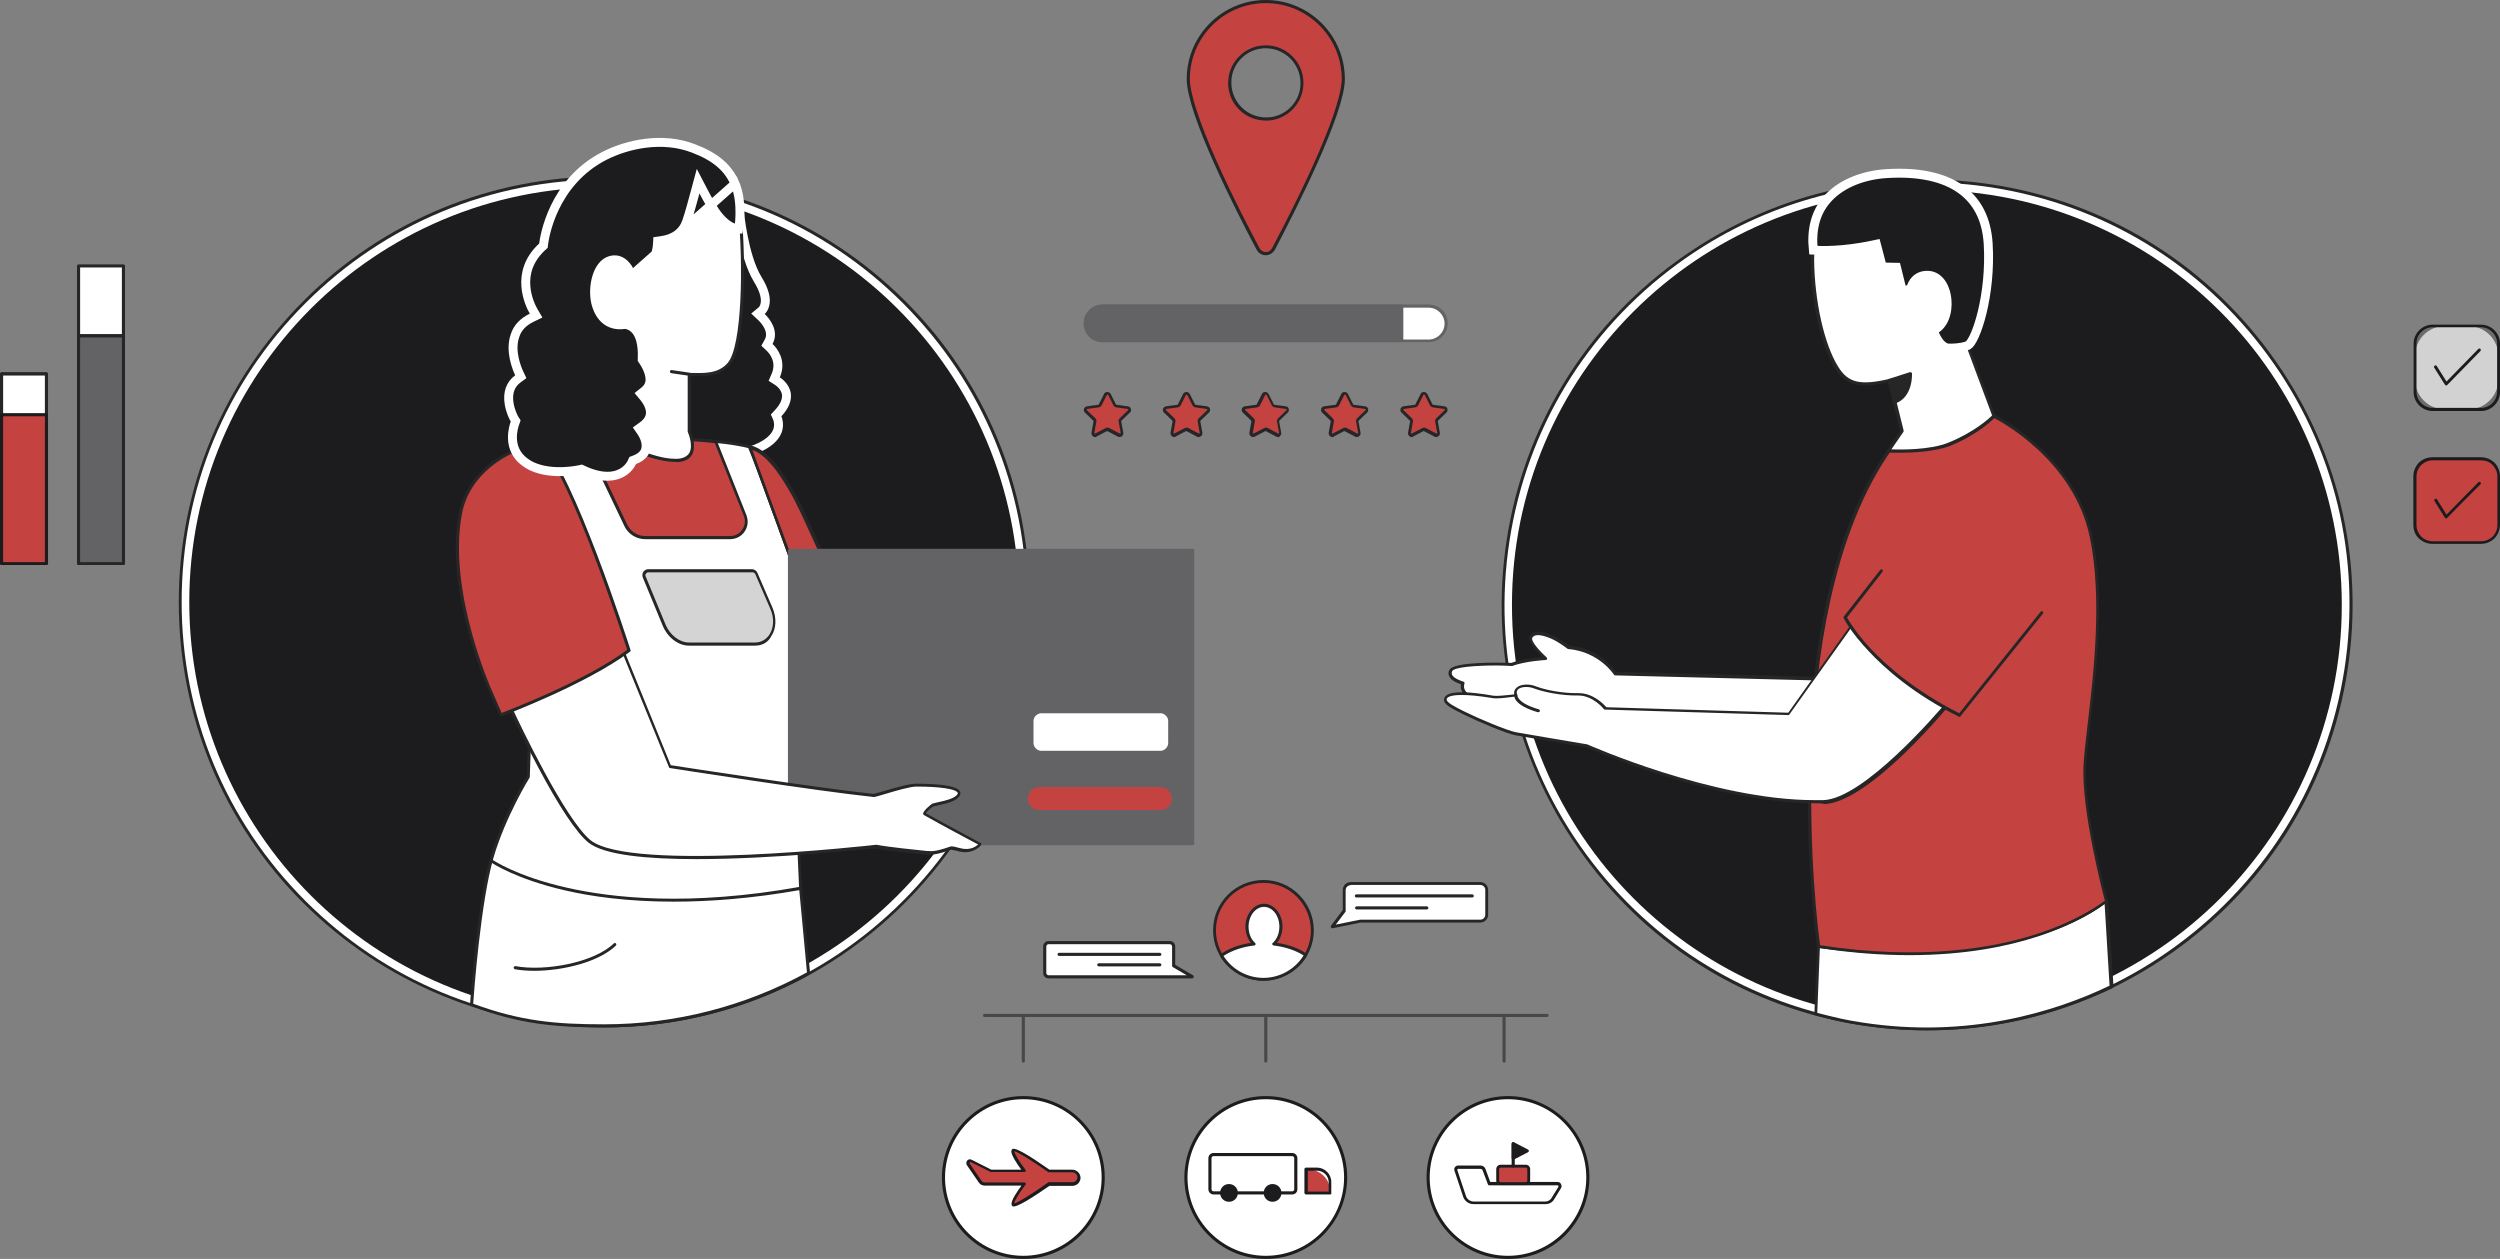 <?xml version="1.0" encoding="UTF-8"?>
<svg xmlns="http://www.w3.org/2000/svg" width="560" height="282" viewBox="0 0 560 282" fill="none">
  <rect x="0" y="0" width="560" height="282" fill="#808080" stroke="none"/>
  <g clip-path="url(#clip0_71_1013)">
    <path d="M10.406 83.711H0.351V126.21H10.406V83.711Z" fill="white"></path>
    <path d="M10.348 126.561H0.351C0.175 126.561 0 126.386 0 126.21V83.711C0 83.536 0.175 83.361 0.351 83.361H10.406C10.582 83.361 10.757 83.536 10.757 83.711V126.21C10.698 126.444 10.582 126.561 10.348 126.561ZM0.702 125.918H10.055V84.121H0.702V125.918Z" fill="#262626"></path>
    <path d="M27.652 59.568H17.597V126.21H27.652V59.568Z" fill="white"></path>
    <path d="M27.652 126.561H17.597C17.422 126.561 17.246 126.386 17.246 126.21V59.568C17.246 59.393 17.422 59.218 17.597 59.218H27.652C27.828 59.218 28.003 59.393 28.003 59.568V126.21C27.945 126.444 27.828 126.561 27.652 126.561ZM17.948 125.918H27.301V59.919H17.948V125.918Z" fill="#262626"></path>
    <path d="M27.652 75.177H17.597V126.21H27.652V75.177Z" fill="white"></path>
    <path d="M27.652 75.177H17.597V126.21H27.652V75.177Z" fill="#636366"></path>
    <path d="M27.652 126.561H17.597C17.422 126.561 17.246 126.386 17.246 126.21V75.177C17.246 75.001 17.422 74.826 17.597 74.826H27.652C27.828 74.826 28.003 75.001 28.003 75.177V126.21C27.945 126.444 27.828 126.561 27.652 126.561ZM17.948 125.918H27.301V75.586H17.948V125.918Z" fill="#262626"></path>
    <path d="M10.406 92.889H0.351V126.21H10.406V92.889Z" style="fill: rgb(196, 67, 65);"></path>
    <path d="M10.348 126.561H0.351C0.175 126.561 0 126.386 0 126.21V92.889C0 92.714 0.175 92.538 0.351 92.538H10.406C10.582 92.538 10.757 92.714 10.757 92.889V126.21C10.698 126.444 10.582 126.561 10.348 126.561ZM0.702 125.918H10.055V93.24H0.702V125.918Z" fill="#1C1C1E"></path>
    <path d="M552.868 91.72H547.723C543.982 91.72 540.942 88.681 540.942 84.939V79.795C540.942 76.054 543.982 73.014 547.723 73.014H552.868C556.61 73.014 559.649 76.054 559.649 79.795V84.939C559.649 88.681 556.61 91.72 552.868 91.72Z" fill="white"></path>
    <g opacity="0.2">
      <path d="M555.732 91.72H550.296H544.859C543.748 91.72 542.813 91.253 542.053 90.551C541.293 89.85 540.883 88.856 540.883 87.745V82.309V76.872C540.883 75.761 541.351 74.826 542.053 74.066C542.754 73.365 543.748 72.897 544.859 72.897H550.296H555.732C556.843 72.897 557.779 73.365 558.539 74.066C559.24 74.767 559.708 75.761 559.708 76.872V82.309V87.745C559.708 88.856 559.24 89.791 558.539 90.551C557.837 91.311 556.843 91.72 555.732 91.72Z" fill="#1C1C1E"></path>
    </g>
    <path d="M555.732 92.071H544.917C542.579 92.071 540.649 90.142 540.649 87.803V76.989C540.649 74.65 542.579 72.721 544.917 72.721H555.732C558.071 72.721 560 74.65 560 76.989V87.803C560 90.142 558.071 92.071 555.732 92.071ZM544.917 73.306C542.929 73.306 541.293 74.943 541.293 76.93V87.745C541.293 89.733 542.929 91.369 544.917 91.369H555.732C557.72 91.369 559.357 89.733 559.357 87.745V76.93C559.357 74.943 557.72 73.306 555.732 73.306H544.917Z" fill="#1C1C1E"></path>
    <path d="M547.957 86.342C547.899 86.342 547.899 86.342 547.957 86.342C547.84 86.342 547.723 86.284 547.665 86.167L545.268 82.367C545.151 82.192 545.209 82.016 545.385 81.899C545.56 81.782 545.736 81.841 545.852 82.016L548.016 85.465L555.148 78.158C555.265 78.041 555.499 78.041 555.616 78.158C555.732 78.275 555.732 78.509 555.616 78.626L548.191 86.225C548.132 86.342 548.016 86.342 547.957 86.342Z" fill="#1C1C1E"></path>
    <path d="M555.732 121.475H550.296H544.859C543.748 121.475 542.813 121.008 542.053 120.306C541.293 119.605 540.883 118.611 540.883 117.5V112.064V106.627C540.883 105.516 541.351 104.581 542.053 103.821C542.754 103.061 543.748 102.652 544.859 102.652H550.296H555.732C556.843 102.652 557.779 103.12 558.539 103.821C559.299 104.523 559.708 105.516 559.708 106.627V112.064V117.5C559.708 118.611 559.24 119.546 558.539 120.306C557.837 121.066 556.843 121.475 555.732 121.475Z" style="fill: rgb(196, 67, 65);"></path>
    <path d="M555.732 121.826H550.295H544.858C543.689 121.826 542.637 121.358 541.818 120.598C541 119.838 540.591 118.728 540.591 117.558V112.122V106.685C540.591 105.516 541.058 104.464 541.818 103.646C542.578 102.886 543.689 102.418 544.858 102.418H550.295H555.732C556.901 102.418 557.954 102.886 558.772 103.646C559.532 104.405 560 105.516 560 106.685V112.122V117.558C560 118.728 559.532 119.78 558.772 120.598C557.954 121.358 556.901 121.826 555.732 121.826ZM544.917 103.119C543.923 103.119 543.046 103.529 542.345 104.172C541.702 104.815 541.292 105.75 541.292 106.744V112.18V117.617C541.292 118.611 541.702 119.488 542.345 120.189C542.988 120.832 543.923 121.241 544.917 121.241H550.354H555.791C556.785 121.241 557.661 120.832 558.363 120.189C559.006 119.546 559.415 118.611 559.415 117.617V112.18V106.744C559.415 105.75 559.006 104.873 558.363 104.172C557.72 103.47 556.785 103.119 555.791 103.119H550.354H544.917Z" fill="#1C1C1E"></path>
    <path d="M547.957 116.155C547.84 116.155 547.84 116.155 547.781 116.097C547.723 116.039 547.723 116.039 547.664 115.98L546.495 114.109L545.326 112.239C545.268 112.18 545.268 112.063 545.268 112.005C545.268 111.947 545.326 111.83 545.443 111.771C545.56 111.713 545.618 111.713 545.677 111.713C545.735 111.713 545.852 111.771 545.911 111.888L546.963 113.583L548.015 115.279L551.581 111.654L555.148 108.03C555.206 107.971 555.323 107.913 555.381 107.913C555.44 107.913 555.557 107.971 555.615 108.03C555.674 108.088 555.732 108.205 555.732 108.264C555.732 108.322 555.674 108.439 555.615 108.498L551.874 112.239L548.132 116.039C548.074 116.097 548.074 116.097 548.015 116.097C547.957 116.097 547.957 116.155 547.957 116.155Z" fill="#1C1C1E"></path>
    <path d="M283.537 0.351C273.949 0.351 266.174 8.126 266.174 17.713C266.174 25.429 277.457 47.468 281.841 55.769C282.601 57.172 284.531 57.172 285.291 55.769C289.675 47.468 300.958 25.429 300.958 17.713C300.9 8.126 293.124 0.351 283.537 0.351ZM284.589 26.598C279.269 27.241 274.826 22.799 275.528 17.537C275.995 13.913 278.918 11.049 282.485 10.581C287.804 9.938 292.248 14.381 291.546 19.642C291.078 23.266 288.155 26.131 284.589 26.598Z" style="fill: rgb(196, 67, 65);"></path>
    <path d="M283.537 57.172C282.66 57.172 281.9 56.704 281.491 55.944C276.755 47.059 265.823 25.488 265.823 17.713C265.823 7.95 273.774 0 283.537 0C293.3 0 301.251 7.95 301.251 17.713C301.251 25.429 290.26 47 285.583 55.944C285.115 56.704 284.355 57.172 283.537 57.172ZM283.537 0.701C274.125 0.701 266.525 8.359 266.525 17.713C266.525 20.226 268.045 28.995 282.134 55.593C282.426 56.119 282.952 56.47 283.537 56.47C284.122 56.47 284.648 56.178 284.94 55.593C299.029 28.937 300.549 20.226 300.549 17.713C300.549 8.301 292.891 0.701 283.537 0.701ZM283.537 27.008C281.315 27.008 279.152 26.131 277.574 24.552C275.703 22.682 274.826 20.11 275.177 17.479C275.645 13.738 278.685 10.698 282.426 10.23C285.057 9.879 287.629 10.756 289.5 12.627C291.371 14.498 292.248 17.07 291.897 19.7C291.429 23.442 288.389 26.481 284.648 26.949C284.239 27.008 283.888 27.008 283.537 27.008ZM283.537 10.815C283.186 10.815 282.894 10.815 282.543 10.873C279.094 11.282 276.288 14.088 275.879 17.537C275.586 19.934 276.405 22.331 278.1 24.026C279.795 25.721 282.192 26.54 284.589 26.247C288.038 25.838 290.845 23.032 291.254 19.583C291.546 17.187 290.728 14.79 289.032 13.095C287.512 11.633 285.583 10.815 283.537 10.815Z" fill="#262626"></path>
    <path d="M248.519 88.33L249.688 90.668C249.746 90.785 249.922 90.902 250.039 90.96L252.611 91.311C253.02 91.37 253.137 91.837 252.903 92.13L251.032 93.942C250.916 94.059 250.857 94.234 250.916 94.351L251.383 96.923C251.442 97.332 251.032 97.625 250.682 97.449L248.343 96.222C248.226 96.163 248.051 96.163 247.876 96.222L245.537 97.449C245.186 97.625 244.777 97.332 244.836 96.923L245.303 94.351C245.303 94.176 245.303 94.059 245.186 93.942L243.316 92.13C243.023 91.837 243.199 91.37 243.608 91.311L246.18 90.96C246.356 90.96 246.472 90.844 246.531 90.668L247.7 88.33C247.817 87.979 248.285 87.979 248.519 88.33Z" style="fill: rgb(196, 67, 65);"></path>
    <path d="M245.303 97.917C245.128 97.917 244.953 97.858 244.836 97.741C244.602 97.566 244.427 97.274 244.485 96.923L244.953 94.351C244.953 94.292 244.953 94.234 244.894 94.234L243.023 92.422C242.79 92.188 242.731 91.895 242.79 91.603C242.907 91.311 243.14 91.077 243.433 91.019L246.005 90.668C246.063 90.668 246.063 90.609 246.122 90.609L247.291 88.271C247.408 87.979 247.7 87.803 248.051 87.803C248.343 87.803 248.636 87.979 248.811 88.271L249.98 90.609C249.98 90.668 250.039 90.668 250.097 90.668L252.67 91.019C252.962 91.077 253.254 91.252 253.313 91.603C253.43 91.895 253.313 92.246 253.079 92.422L251.208 94.234C251.15 94.292 251.15 94.292 251.15 94.351L251.617 96.923C251.676 97.215 251.559 97.566 251.267 97.741C251.033 97.917 250.682 97.975 250.39 97.8L248.051 96.572C247.993 96.572 247.934 96.572 247.934 96.572L245.596 97.8C245.537 97.917 245.42 97.917 245.303 97.917ZM248.051 88.388C247.993 88.388 247.934 88.388 247.934 88.447L246.765 90.785C246.648 91.019 246.414 91.194 246.122 91.252L243.55 91.603C243.491 91.603 243.433 91.662 243.433 91.72C243.433 91.779 243.433 91.837 243.491 91.895L245.362 93.708C245.537 93.883 245.654 94.175 245.596 94.409L245.128 96.981C245.128 97.04 245.187 97.098 245.187 97.098C245.187 97.098 245.245 97.157 245.362 97.098L247.7 95.871C247.934 95.754 248.227 95.754 248.46 95.871L250.799 97.098C250.857 97.157 250.916 97.098 250.974 97.098C250.974 97.098 251.033 97.04 251.033 96.981L250.565 94.409C250.507 94.117 250.623 93.883 250.799 93.708L252.67 91.895C252.728 91.837 252.728 91.779 252.728 91.72C252.728 91.662 252.67 91.662 252.611 91.603L250.039 91.252C249.747 91.194 249.513 91.019 249.396 90.785L248.227 88.447C248.168 88.447 248.11 88.447 248.051 88.388Z" fill="#262626"></path>
    <path d="M266.232 88.33L267.402 90.668C267.46 90.785 267.636 90.902 267.752 90.96L270.325 91.311C270.734 91.37 270.851 91.837 270.617 92.13L268.746 93.942C268.629 94.059 268.571 94.234 268.629 94.351L269.097 96.923C269.156 97.332 268.746 97.625 268.396 97.449L266.057 96.222C265.94 96.163 265.765 96.163 265.589 96.222L263.251 97.449C262.9 97.625 262.491 97.332 262.549 96.923L263.017 94.351C263.017 94.176 263.017 94.059 262.9 93.942L261.029 92.13C260.737 91.837 260.913 91.37 261.322 91.311L263.894 90.96C264.069 90.96 264.186 90.844 264.245 90.668L265.414 88.33C265.531 87.979 266.057 87.979 266.232 88.33Z" style="fill: rgb(196, 67, 65);"></path>
    <path d="M263.017 97.917C262.842 97.917 262.667 97.858 262.55 97.741C262.316 97.566 262.14 97.274 262.199 96.923L262.667 94.351C262.667 94.292 262.667 94.234 262.608 94.234L260.737 92.422C260.504 92.188 260.445 91.895 260.504 91.603C260.62 91.311 260.854 91.077 261.147 91.019L263.719 90.668C263.777 90.668 263.777 90.609 263.836 90.609L265.005 88.271C265.122 87.979 265.414 87.803 265.765 87.803C266.057 87.803 266.35 87.979 266.525 88.271L267.694 90.609C267.694 90.668 267.753 90.668 267.811 90.668L270.383 91.019C270.676 91.077 270.968 91.252 271.027 91.603C271.143 91.895 271.027 92.246 270.793 92.422L268.922 94.234C268.863 94.292 268.863 94.292 268.863 94.351L269.331 96.923C269.39 97.215 269.273 97.566 268.98 97.741C268.747 97.917 268.396 97.975 268.103 97.8L265.765 96.572C265.707 96.572 265.648 96.572 265.648 96.572L263.31 97.8C263.251 97.917 263.134 97.917 263.017 97.917ZM265.765 88.388C265.707 88.388 265.648 88.388 265.648 88.447L264.479 90.785C264.362 91.019 264.128 91.194 263.836 91.252L261.263 91.603C261.205 91.603 261.147 91.662 261.147 91.72C261.147 91.779 261.147 91.837 261.205 91.895L263.076 93.708C263.251 93.883 263.368 94.175 263.31 94.409L262.842 96.981C262.842 97.04 262.9 97.098 262.9 97.098C262.9 97.098 262.959 97.157 263.076 97.098L265.414 95.871C265.648 95.754 265.94 95.754 266.174 95.871L268.513 97.098C268.571 97.157 268.63 97.098 268.688 97.098C268.688 97.098 268.747 97.04 268.747 96.981L268.279 94.409C268.22 94.117 268.337 93.883 268.513 93.708L270.383 91.895C270.442 91.837 270.442 91.779 270.442 91.72C270.442 91.662 270.383 91.662 270.325 91.603L267.753 91.252C267.46 91.194 267.227 91.019 267.11 90.785L265.94 88.447C265.882 88.447 265.823 88.447 265.765 88.388Z" fill="#262626"></path>
    <path d="M283.946 88.33L285.116 90.668C285.174 90.785 285.349 90.902 285.466 90.96L288.039 91.311C288.448 91.37 288.565 91.837 288.331 92.13L286.46 93.942C286.343 94.059 286.285 94.234 286.343 94.351L286.811 96.923C286.869 97.332 286.46 97.625 286.109 97.449L283.771 96.222C283.654 96.163 283.479 96.163 283.303 96.222L280.965 97.449C280.614 97.625 280.205 97.332 280.263 96.923L280.731 94.351C280.731 94.176 280.731 94.059 280.614 93.942L278.743 92.13C278.451 91.837 278.626 91.37 279.036 91.311L281.608 90.96C281.783 90.96 281.9 90.844 281.959 90.668L283.128 88.33C283.245 87.979 283.771 87.979 283.946 88.33Z" style="fill: rgb(196, 67, 65);"></path>
    <path d="M286.285 97.917C286.168 97.917 286.051 97.858 285.876 97.8L283.537 96.572C283.479 96.572 283.42 96.572 283.42 96.572L281.082 97.8C280.79 97.975 280.497 97.917 280.205 97.741C279.971 97.566 279.796 97.274 279.854 96.923L280.322 94.351C280.322 94.292 280.322 94.234 280.263 94.234L278.393 92.422C278.159 92.188 278.1 91.895 278.159 91.603C278.217 91.311 278.51 91.077 278.802 91.019L281.374 90.668C281.433 90.668 281.433 90.609 281.491 90.609L282.66 88.271C282.777 87.979 283.07 87.803 283.42 87.803C283.713 87.803 284.005 87.979 284.18 88.271L285.35 90.609C285.35 90.668 285.408 90.668 285.466 90.668L288.039 91.019C288.331 91.077 288.623 91.252 288.682 91.603C288.74 91.954 288.682 92.246 288.448 92.422L286.577 94.234C286.519 94.292 286.519 94.292 286.519 94.351L286.986 96.923C287.045 97.215 286.928 97.566 286.636 97.741C286.636 97.858 286.46 97.917 286.285 97.917ZM283.537 88.388C283.479 88.388 283.42 88.388 283.42 88.447L282.251 90.785C282.134 91.019 281.9 91.194 281.608 91.252L279.036 91.603C278.977 91.603 278.919 91.662 278.919 91.72C278.919 91.779 278.919 91.837 278.977 91.895L280.848 93.708C281.023 93.883 281.14 94.175 281.082 94.409L280.614 96.981C280.614 97.04 280.673 97.098 280.673 97.098C280.673 97.098 280.731 97.157 280.848 97.098L283.186 95.871C283.42 95.754 283.713 95.754 283.946 95.871L286.285 97.098C286.343 97.157 286.402 97.098 286.46 97.098C286.46 97.098 286.519 97.04 286.519 96.981L286.051 94.409C285.993 94.117 286.11 93.883 286.285 93.708L288.156 91.895C288.214 91.837 288.214 91.779 288.214 91.72C288.214 91.662 288.156 91.662 288.097 91.603L285.525 91.252C285.233 91.194 284.999 91.019 284.882 90.785L283.713 88.447C283.596 88.447 283.537 88.388 283.537 88.388Z" fill="#262626"></path>
    <path d="M301.66 88.33L302.829 90.668C302.887 90.785 303.063 90.902 303.18 90.96L305.752 91.311C306.161 91.37 306.278 91.837 306.044 92.13L304.174 93.942C304.057 94.059 303.998 94.234 304.057 94.351L304.524 96.923C304.583 97.332 304.174 97.625 303.823 97.449L301.484 96.222C301.367 96.163 301.192 96.163 301.017 96.222L298.678 97.449C298.327 97.625 297.918 97.332 297.977 96.923L298.444 94.351C298.444 94.176 298.444 94.059 298.327 93.942L296.457 92.13C296.164 91.837 296.34 91.37 296.749 91.311L299.321 90.96C299.497 90.96 299.614 90.844 299.672 90.668L300.841 88.33C300.958 87.979 301.484 87.979 301.66 88.33Z" style="fill: rgb(196, 67, 65);"></path>
    <path d="M298.445 97.917C298.269 97.917 298.094 97.858 297.977 97.741C297.743 97.566 297.568 97.274 297.626 96.923L298.094 94.351C298.094 94.292 298.094 94.234 298.035 94.234L296.165 92.422C295.931 92.188 295.872 91.895 295.931 91.603C295.989 91.311 296.282 91.077 296.574 91.019L299.146 90.668C299.205 90.668 299.205 90.609 299.263 90.609L300.432 88.271C300.549 87.979 300.841 87.803 301.192 87.803C301.485 87.803 301.777 87.979 301.952 88.271L303.121 90.609C303.121 90.668 303.18 90.668 303.238 90.668L305.811 91.019C306.103 91.077 306.395 91.252 306.454 91.603C306.512 91.954 306.454 92.246 306.22 92.422L304.349 94.234C304.291 94.292 304.291 94.292 304.291 94.351L304.758 96.923C304.817 97.215 304.7 97.566 304.408 97.741C304.174 97.917 303.823 97.975 303.531 97.8L301.192 96.572C301.134 96.572 301.075 96.572 301.075 96.572L298.737 97.8C298.737 97.917 298.62 97.917 298.445 97.917ZM301.251 88.388C301.192 88.388 301.134 88.388 301.134 88.447L299.965 90.785C299.848 91.019 299.614 91.194 299.321 91.252L296.749 91.603C296.691 91.603 296.632 91.662 296.632 91.72C296.632 91.779 296.632 91.837 296.691 91.895L298.562 93.708C298.737 93.883 298.854 94.175 298.795 94.409L298.328 96.981C298.328 97.04 298.386 97.098 298.386 97.098C298.386 97.098 298.445 97.157 298.562 97.098L300.9 95.871C301.134 95.754 301.426 95.754 301.66 95.871L303.998 97.098C304.057 97.157 304.115 97.098 304.174 97.098C304.174 97.098 304.232 97.04 304.232 96.981L303.765 94.409C303.706 94.117 303.823 93.883 303.998 93.708L305.869 91.895C305.928 91.837 305.928 91.779 305.928 91.72C305.928 91.662 305.869 91.662 305.811 91.603L303.238 91.252C302.946 91.194 302.712 91.019 302.595 90.785L301.426 88.447C301.309 88.447 301.251 88.388 301.251 88.388Z" fill="#262626"></path>
    <path d="M319.433 88.33L320.602 90.668C320.66 90.785 320.836 90.902 320.953 90.96L323.525 91.311C323.934 91.37 324.051 91.837 323.817 92.13L321.947 93.942C321.83 94.059 321.771 94.234 321.83 94.351L322.297 96.923C322.356 97.332 321.946 97.625 321.596 97.449L319.257 96.222C319.14 96.163 318.965 96.163 318.79 96.222L316.451 97.449C316.1 97.625 315.691 97.332 315.75 96.923L316.217 94.351C316.217 94.176 316.217 94.059 316.1 93.942L314.23 92.13C313.937 91.837 314.113 91.37 314.522 91.311L317.094 90.96C317.27 90.96 317.387 90.844 317.445 90.668L318.614 88.33C318.731 87.979 319.199 87.979 319.433 88.33Z" style="fill: rgb(196, 67, 65);"></path>
    <path d="M316.217 97.917C316.042 97.917 315.866 97.858 315.749 97.741C315.516 97.566 315.34 97.274 315.399 96.923L315.866 94.351C315.866 94.292 315.866 94.234 315.808 94.234L313.937 92.422C313.703 92.188 313.645 91.895 313.703 91.603C313.82 91.311 314.054 91.077 314.346 91.019L316.919 90.668C316.977 90.668 316.977 90.609 317.036 90.609L318.205 88.271C318.322 87.979 318.614 87.803 318.965 87.803C319.257 87.803 319.549 87.979 319.725 88.271L320.894 90.609C320.894 90.668 320.952 90.668 321.011 90.668L323.583 91.019C323.875 91.077 324.168 91.252 324.226 91.603C324.285 91.954 324.226 92.246 323.992 92.422L322.122 94.234C322.063 94.292 322.063 94.292 322.063 94.351L322.531 96.923C322.589 97.215 322.472 97.566 322.18 97.741C321.946 97.917 321.595 97.975 321.303 97.8L318.965 96.572C318.906 96.572 318.848 96.572 318.848 96.572L316.509 97.8C316.451 97.917 316.334 97.917 316.217 97.917ZM318.965 88.388C318.906 88.388 318.848 88.388 318.848 88.447L317.679 90.785C317.562 91.019 317.328 91.194 317.036 91.252L314.463 91.603C314.405 91.603 314.346 91.662 314.346 91.72C314.346 91.779 314.346 91.837 314.405 91.895L316.276 93.708C316.451 93.883 316.568 94.175 316.509 94.409L316.042 96.981C316.042 97.04 316.1 97.098 316.1 97.098C316.1 97.098 316.159 97.157 316.276 97.098L318.614 95.871C318.848 95.754 319.14 95.754 319.374 95.871L321.712 97.098C321.771 97.157 321.829 97.098 321.888 97.098C321.888 97.098 321.946 97.04 321.946 96.981L321.479 94.409C321.42 94.117 321.537 93.883 321.712 93.708L323.583 91.895C323.642 91.837 323.642 91.779 323.642 91.72C323.642 91.662 323.583 91.662 323.525 91.603L320.952 91.252C320.66 91.194 320.426 91.019 320.309 90.785L319.14 88.447C319.082 88.447 319.023 88.388 318.965 88.388Z" fill="#262626"></path>
    <path d="M320.075 76.346H246.999C244.836 76.346 243.14 74.592 243.14 72.488C243.14 70.325 244.894 68.629 246.999 68.629H320.075C322.238 68.629 323.934 70.383 323.934 72.488C323.934 74.592 322.18 76.346 320.075 76.346Z" fill="white"></path>
    <path d="M320.075 76.638H246.999C244.66 76.638 242.79 74.767 242.79 72.429C242.79 70.091 244.66 68.22 246.999 68.22H320.075C322.414 68.22 324.284 70.091 324.284 72.429C324.284 74.767 322.414 76.638 320.075 76.638ZM246.94 68.922C245.011 68.922 243.374 70.5 243.374 72.488C243.374 74.417 244.953 76.053 246.94 76.053H320.017C321.946 76.053 323.583 74.475 323.583 72.488C323.583 70.558 322.005 68.922 320.017 68.922H246.94Z" fill="#636366"></path>
    <path d="M313.995 68.571H246.94C244.777 68.571 243.082 70.325 243.082 72.429C243.082 74.592 244.835 76.287 246.94 76.287H313.995V68.571Z" fill="#636366"></path>
    <path d="M313.995 76.638H246.94C244.602 76.638 242.731 74.767 242.731 72.429C242.731 70.091 244.602 68.22 246.94 68.22H313.995C314.171 68.22 314.346 68.395 314.346 68.571V76.346C314.346 76.521 314.171 76.638 313.995 76.638ZM246.94 68.922C245.011 68.922 243.374 70.5 243.374 72.488C243.374 74.417 244.952 76.053 246.94 76.053H313.644V68.98H246.94V68.922Z" fill="#636366"></path>
    <path d="M346.558 227.81H220.515C220.34 227.81 220.165 227.635 220.165 227.459C220.165 227.284 220.34 227.108 220.515 227.108H346.558C346.733 227.108 346.908 227.284 346.908 227.459C346.908 227.635 346.733 227.81 346.558 227.81Z" fill="#48484A"></path>
    <path d="M283.537 238.04C283.361 238.04 283.186 237.864 283.186 237.689V227.517C283.186 227.342 283.361 227.167 283.537 227.167C283.712 227.167 283.888 227.342 283.888 227.517V237.689C283.829 237.864 283.712 238.04 283.537 238.04Z" fill="#48484A"></path>
    <path d="M229.227 238.04C229.051 238.04 228.875 237.864 228.875 237.689V227.517C228.875 227.342 229.051 227.167 229.227 227.167C229.402 227.167 229.578 227.342 229.578 227.517V237.689C229.578 237.864 229.402 238.04 229.227 238.04Z" fill="#48484A"></path>
    <path d="M336.912 238.04C336.737 238.04 336.561 237.864 336.561 237.689V227.517C336.561 227.342 336.737 227.167 336.912 227.167C337.088 227.167 337.263 227.342 337.263 227.517V237.689C337.263 237.864 337.146 238.04 336.912 238.04Z" fill="#48484A"></path>
    <path d="M229.226 281.649C239.106 281.649 247.115 273.641 247.115 263.761C247.115 253.882 239.106 245.873 229.226 245.873C219.346 245.873 211.337 253.882 211.337 263.761C211.337 273.641 219.346 281.649 229.226 281.649Z" fill="white"></path>
    <path d="M229.226 282C219.171 282 210.986 273.816 210.986 263.761C210.986 253.706 219.171 245.522 229.226 245.522C239.282 245.522 247.466 253.706 247.466 263.761C247.466 273.816 239.282 282 229.226 282ZM229.226 246.224C219.522 246.224 211.688 254.116 211.688 263.761C211.688 273.465 219.58 281.299 229.226 281.299C238.872 281.299 246.765 273.407 246.765 263.761C246.765 254.057 238.931 246.224 229.226 246.224Z" fill="#1C1C1E"></path>
    <path d="M240.158 262.3H234.955C234.955 262.3 227.706 257.156 226.946 257.623C226.186 258.091 229.402 262.3 229.402 262.3H221.919L217.475 260.079C217.008 259.845 216.54 260.371 216.832 260.78L219.522 264.697C219.755 265.047 220.106 265.223 220.515 265.223H229.402C229.402 265.223 226.186 269.432 226.946 269.899C227.706 270.367 234.955 265.223 234.955 265.223H240.217C241.094 265.223 241.737 264.463 241.678 263.586C241.62 262.885 240.918 262.3 240.158 262.3Z" style="fill: rgb(196, 67, 65);"></path>
    <path d="M227.063 270.25C226.946 270.25 226.888 270.25 226.829 270.192C226.712 270.133 226.595 270.016 226.595 269.782C226.42 268.964 227.94 266.743 228.817 265.573H220.574C220.048 265.573 219.58 265.34 219.288 264.93L216.599 261.014C216.365 260.721 216.423 260.254 216.657 259.961C216.891 259.669 217.3 259.611 217.651 259.786L222.035 262.007H228.758C227.882 260.838 226.42 258.617 226.537 257.799C226.595 257.565 226.712 257.448 226.771 257.389C227.414 256.98 230.162 258.558 235.072 262.007H240.158C241.094 262.007 241.912 262.709 242.029 263.644C242.088 264.17 241.912 264.638 241.562 265.047C241.211 265.398 240.743 265.632 240.217 265.632H235.072C230.688 268.672 227.999 270.25 227.063 270.25ZM217.3 260.371C217.242 260.371 217.183 260.429 217.183 260.429C217.125 260.488 217.125 260.546 217.183 260.604L219.872 264.521C220.048 264.755 220.282 264.872 220.574 264.872H229.46C229.577 264.872 229.694 264.93 229.752 265.047C229.811 265.164 229.811 265.281 229.694 265.398C228.291 267.21 227.239 269.022 227.18 269.549C227.999 269.432 231.623 267.152 234.78 264.872C234.838 264.813 234.897 264.813 234.955 264.813H240.217C240.509 264.813 240.86 264.697 241.035 264.463C241.269 264.229 241.328 263.937 241.328 263.586C241.269 263.001 240.743 262.592 240.158 262.592H234.955C234.897 262.592 234.838 262.592 234.78 262.534C231.623 260.312 228.057 258.032 227.18 257.857C227.239 258.383 228.291 260.195 229.694 262.007C229.752 262.124 229.811 262.241 229.752 262.358C229.694 262.475 229.577 262.534 229.46 262.534H221.977C221.919 262.534 221.86 262.534 221.802 262.475L217.359 260.254C217.3 260.371 217.3 260.371 217.3 260.371Z" fill="#1C1C1E"></path>
    <path d="M283.537 281.649C293.416 281.649 301.426 273.641 301.426 263.761C301.426 253.882 293.416 245.873 283.537 245.873C273.657 245.873 265.647 253.882 265.647 263.761C265.647 273.641 273.657 281.649 283.537 281.649Z" fill="white"></path>
    <path d="M283.537 282C273.481 282 265.297 273.816 265.297 263.761C265.297 253.706 273.481 245.522 283.537 245.522C293.592 245.522 301.777 253.706 301.777 263.761C301.718 273.816 293.592 282 283.537 282ZM283.537 246.224C273.832 246.224 265.998 254.116 265.998 263.761C265.998 273.465 273.891 281.299 283.537 281.299C293.241 281.299 301.075 273.407 301.075 263.761C301.075 254.057 293.183 246.224 283.537 246.224Z" fill="#1C1C1E"></path>
    <path d="M289.441 267.561H271.845C271.201 267.561 270.675 267.035 270.675 266.392V259.435C270.675 258.792 271.201 258.266 271.845 258.266H289.441C290.084 258.266 290.611 258.792 290.611 259.435V266.392C290.611 267.093 290.084 267.561 289.441 267.561ZM271.845 258.968C271.552 258.968 271.377 259.201 271.377 259.435V266.392C271.377 266.684 271.611 266.859 271.845 266.859H289.441C289.734 266.859 289.909 266.626 289.909 266.392V259.435C289.909 259.143 289.675 258.968 289.441 258.968H271.845Z" fill="#1C1C1E"></path>
    <path d="M292.598 267.269H297.977V266.918C297.977 264.17 295.755 261.949 293.007 261.949H292.657V267.269H292.598Z" style="fill: rgb(196, 67, 65);"></path>
    <path d="M297.918 267.561H292.54C292.364 267.561 292.189 267.386 292.189 267.21V261.891C292.189 261.715 292.364 261.54 292.54 261.54H294.995C296.749 261.54 298.21 263.001 298.21 264.755V267.21C298.269 267.444 298.152 267.561 297.918 267.561ZM292.949 266.918H297.626V264.813C297.626 263.41 296.457 262.241 295.054 262.241H292.949V266.918Z" fill="#1C1C1E"></path>
    <path d="M275.294 268.905C276.198 268.905 276.931 268.173 276.931 267.269C276.931 266.365 276.198 265.632 275.294 265.632C274.39 265.632 273.657 266.365 273.657 267.269C273.657 268.173 274.39 268.905 275.294 268.905Z" fill="#1C1C1E"></path>
    <path d="M275.294 269.198C274.183 269.198 273.306 268.321 273.306 267.21C273.306 266.1 274.183 265.223 275.294 265.223C276.405 265.223 277.282 266.1 277.282 267.21C277.282 268.321 276.405 269.198 275.294 269.198ZM275.294 265.983C274.592 265.983 274.008 266.567 274.008 267.269C274.008 267.97 274.592 268.555 275.294 268.555C275.995 268.555 276.58 267.97 276.58 267.269C276.58 266.509 275.995 265.983 275.294 265.983Z" fill="#1C1C1E"></path>
    <path d="M285.056 268.905C285.96 268.905 286.693 268.173 286.693 267.269C286.693 266.365 285.96 265.632 285.056 265.632C284.152 265.632 283.419 266.365 283.419 267.269C283.419 268.173 284.152 268.905 285.056 268.905Z" fill="#1C1C1E"></path>
    <path d="M285.057 269.198C283.946 269.198 283.069 268.321 283.069 267.21C283.069 266.1 283.946 265.223 285.057 265.223C286.167 265.223 287.044 266.1 287.044 267.21C287.044 268.321 286.167 269.198 285.057 269.198ZM285.057 265.983C284.355 265.983 283.77 266.567 283.77 267.269C283.77 267.97 284.355 268.555 285.057 268.555C285.758 268.555 286.343 267.97 286.343 267.269C286.343 266.509 285.758 265.983 285.057 265.983Z" fill="#1C1C1E"></path>
    <path d="M337.789 281.649C347.668 281.649 355.678 273.641 355.678 263.761C355.678 253.882 347.668 245.873 337.789 245.873C327.909 245.873 319.899 253.882 319.899 263.761C319.899 273.641 327.909 281.649 337.789 281.649Z" fill="white"></path>
    <path d="M337.789 282C327.733 282 319.549 273.816 319.549 263.761C319.549 253.706 327.733 245.522 337.789 245.522C347.844 245.522 356.029 253.706 356.029 263.761C356.029 273.816 347.844 282 337.789 282ZM337.789 246.224C328.084 246.224 320.25 254.116 320.25 263.761C320.25 273.465 328.143 281.299 337.789 281.299C347.435 281.299 355.327 273.407 355.327 263.761C355.327 254.057 347.493 246.224 337.789 246.224Z" fill="#1C1C1E"></path>
    <path d="M331.591 261.423H326.681C326.272 261.423 326.038 261.832 326.155 262.183L328.084 267.97C328.376 268.847 329.195 269.432 330.071 269.432H346.207C346.85 269.432 347.434 269.081 347.785 268.555L349.364 265.983C349.598 265.632 349.305 265.106 348.896 265.106H333.579L332.41 262.007C332.293 261.657 332.001 261.423 331.591 261.423Z" fill="white"></path>
    <path d="M346.207 269.724H330.072C329.019 269.724 328.084 269.081 327.733 268.029L325.804 262.241C325.687 261.949 325.746 261.657 325.921 261.423C326.096 261.189 326.389 261.072 326.681 261.072H331.592C332.118 261.072 332.586 261.364 332.761 261.891L333.813 264.755H348.896C349.247 264.755 349.539 264.93 349.656 265.223C349.832 265.515 349.832 265.866 349.656 266.158L348.078 268.73C347.669 269.373 346.967 269.724 346.207 269.724ZM326.681 261.774C326.622 261.774 326.564 261.832 326.506 261.891C326.447 261.949 326.447 262.007 326.447 262.124L328.376 267.912C328.61 268.613 329.312 269.139 330.072 269.139H346.207C346.733 269.139 347.201 268.847 347.493 268.438L349.072 265.866C349.13 265.749 349.072 265.69 349.072 265.632C349.072 265.573 349.013 265.515 348.896 265.515H333.579C333.462 265.515 333.287 265.398 333.287 265.281L332.118 262.183C332.059 261.949 331.826 261.832 331.592 261.832H326.681V261.774Z" fill="#1C1C1E"></path>
    <path d="M341.238 265.106H336.619C335.976 265.106 335.45 264.58 335.45 263.937V262.358C335.45 261.715 335.976 261.189 336.619 261.189H341.238C341.881 261.189 342.407 261.715 342.407 262.358V263.937C342.407 264.58 341.881 265.106 341.238 265.106Z" style="fill: rgb(196, 67, 65);"></path>
    <path d="M341.764 265.456H336.152C335.567 265.456 335.158 264.989 335.158 264.463V261.891C335.158 261.306 335.625 260.897 336.152 260.897H341.764C342.348 260.897 342.758 261.364 342.758 261.891V264.463C342.758 264.989 342.29 265.456 341.764 265.456ZM336.152 261.54C335.976 261.54 335.801 261.715 335.801 261.891V264.463C335.801 264.638 335.976 264.813 336.152 264.813H341.764C341.939 264.813 342.115 264.638 342.115 264.463V261.891C342.115 261.715 341.939 261.54 341.764 261.54H336.152Z" fill="#1C1C1E"></path>
    <path d="M338.958 261.54C338.782 261.54 338.607 261.364 338.607 261.189V256.22C338.607 256.045 338.782 255.869 338.958 255.869C339.133 255.869 339.309 256.045 339.309 256.22V261.189C339.25 261.364 339.133 261.54 338.958 261.54Z" fill="#1C1C1E"></path>
    <path d="M338.958 256.22L342.056 257.857L338.958 259.494V256.22Z" fill="#1C1C1E"></path>
    <path d="M338.958 259.786C338.899 259.786 338.841 259.786 338.782 259.728C338.665 259.669 338.607 259.552 338.607 259.435V256.162C338.607 256.045 338.665 255.928 338.782 255.869C338.899 255.811 339.016 255.811 339.133 255.869L342.29 257.506C342.407 257.565 342.465 257.682 342.465 257.799C342.465 257.915 342.407 258.032 342.29 258.091L339.133 259.728C339.016 259.786 339.016 259.786 338.958 259.786ZM339.25 256.746V258.909L341.296 257.857L339.25 256.746Z" fill="#1C1C1E"></path>
    <path d="M283.01 219.333C289.048 219.333 293.943 214.439 293.943 208.402C293.943 202.364 289.048 197.47 283.01 197.47C276.973 197.47 272.078 202.364 272.078 208.402C272.078 214.439 276.973 219.333 283.01 219.333Z" style="fill: rgb(196, 67, 65);"></path>
    <path d="M283.011 219.684C276.755 219.684 271.728 214.598 271.728 208.402C271.728 202.147 276.814 197.119 283.011 197.119C289.266 197.119 294.294 202.205 294.294 208.402C294.294 214.657 289.207 219.684 283.011 219.684ZM283.011 197.762C277.164 197.762 272.371 202.498 272.371 208.402C272.371 214.248 277.106 219.041 283.011 219.041C288.857 219.041 293.65 214.306 293.65 208.402C293.592 202.556 288.857 197.762 283.011 197.762Z" fill="#262626"></path>
    <path d="M285.29 211.442C286.226 210.565 286.869 209.162 286.869 207.583C286.869 204.953 285.173 202.79 283.069 202.79C280.964 202.79 279.269 204.953 279.269 207.583C279.269 209.162 279.912 210.623 280.847 211.442C277.983 211.734 275.469 212.669 273.54 214.014C275.469 217.229 278.976 219.333 282.952 219.333C286.986 219.333 290.552 217.112 292.423 213.897C290.552 212.669 288.096 211.792 285.29 211.442Z" fill="white"></path>
    <path d="M283.011 219.684C279.035 219.684 275.352 217.58 273.306 214.189C273.189 214.014 273.247 213.838 273.423 213.721C275.294 212.435 277.632 211.558 280.204 211.208C279.444 210.272 278.977 208.928 278.977 207.583C278.977 204.777 280.847 202.439 283.127 202.439C285.407 202.439 287.278 204.719 287.278 207.583C287.278 208.928 286.81 210.272 286.05 211.208C288.564 211.558 290.844 212.377 292.657 213.604C292.832 213.721 292.832 213.897 292.774 214.072C290.727 217.521 286.986 219.684 283.011 219.684ZM274.066 214.131C275.995 217.17 279.386 219.041 283.011 219.041C286.694 219.041 290.084 217.112 292.014 214.014C290.143 212.845 287.804 212.085 285.29 211.792C285.174 211.792 285.057 211.675 284.998 211.558C284.94 211.442 284.998 211.266 285.115 211.208C286.05 210.389 286.577 208.986 286.577 207.583C286.577 205.128 285.057 203.141 283.127 203.141C281.257 203.141 279.678 205.128 279.678 207.583C279.678 209.045 280.204 210.389 281.14 211.208C281.257 211.325 281.257 211.442 281.257 211.558C281.198 211.675 281.081 211.792 280.964 211.792C278.334 212.085 275.937 212.903 274.066 214.131Z" fill="#262626"></path>
    <path d="M331.592 197.938H302.537C301.777 197.938 301.134 198.581 301.134 199.341V204.017L298.444 207.642L304.817 206.356H331.65C332.41 206.356 333.053 205.713 333.053 204.953V199.341C332.995 198.581 332.352 197.938 331.592 197.938Z" fill="white"></path>
    <path d="M298.445 207.934C298.328 207.934 298.211 207.876 298.152 207.759C298.094 207.642 298.094 207.466 298.152 207.35L300.783 203.842V199.341C300.783 198.347 301.601 197.587 302.537 197.587H331.592C332.586 197.587 333.346 198.405 333.346 199.341V204.894C333.346 205.888 332.527 206.648 331.592 206.648H304.817L298.503 207.934C298.445 207.934 298.445 207.934 298.445 207.934ZM302.537 198.289C301.952 198.289 301.426 198.756 301.426 199.399V204.076C301.426 204.134 301.426 204.193 301.368 204.251L299.205 207.116L304.7 206.005H304.758H331.592C332.177 206.005 332.703 205.537 332.703 204.894V199.341C332.703 198.756 332.235 198.23 331.592 198.23H302.537V198.289Z" fill="#262626"></path>
    <path d="M319.608 203.726H303.882C303.706 203.726 303.531 203.55 303.531 203.375C303.531 203.199 303.706 203.024 303.882 203.024H319.608C319.783 203.024 319.958 203.199 319.958 203.375C319.958 203.55 319.783 203.726 319.608 203.726Z" fill="#262626"></path>
    <path d="M329.78 201.037H303.823C303.648 201.037 303.472 200.861 303.472 200.686C303.472 200.51 303.648 200.335 303.823 200.335H329.78C329.955 200.335 330.131 200.51 330.131 200.686C330.131 200.861 330.014 201.037 329.78 201.037Z" fill="#262626"></path>
    <path d="M234.897 211.149H262.023C262.491 211.149 262.9 211.558 262.9 212.026V216.352L267.051 218.807H262.023H234.897C234.429 218.807 234.02 218.398 234.02 217.93V212.026C234.02 211.558 234.429 211.149 234.897 211.149Z" fill="white"></path>
    <path d="M267.051 219.158H234.897C234.196 219.158 233.669 218.632 233.669 217.93V212.026C233.669 211.325 234.196 210.799 234.897 210.799H262.023C262.725 210.799 263.251 211.325 263.251 212.026V216.118L267.226 218.456C267.343 218.515 267.402 218.69 267.402 218.866C267.343 219.041 267.226 219.158 267.051 219.158ZM234.897 211.5C234.605 211.5 234.371 211.734 234.371 212.026V217.93C234.371 218.223 234.605 218.456 234.897 218.456H265.823L262.725 216.644C262.608 216.586 262.549 216.469 262.549 216.352V212.026C262.549 211.734 262.315 211.5 262.023 211.5H234.897Z" fill="#262626"></path>
    <path d="M259.802 216.469H246.122C245.946 216.469 245.771 216.294 245.771 216.118C245.771 215.943 245.946 215.767 246.122 215.767H259.802C259.977 215.767 260.152 215.943 260.152 216.118C260.152 216.294 259.977 216.469 259.802 216.469Z" fill="#262626"></path>
    <path d="M259.802 214.131H237.236C237.06 214.131 236.885 213.956 236.885 213.78C236.885 213.605 237.06 213.429 237.236 213.429H259.802C259.977 213.429 260.152 213.605 260.152 213.78C260.152 213.956 259.977 214.131 259.802 214.131Z" fill="#262626"></path>
    <path d="M525.56 135.505C525.56 187.384 483.501 229.44 431.619 229.44C379.737 229.44 337.678 187.384 337.678 135.505C337.678 83.626 379.737 41.57 431.619 41.57C483.501 41.57 525.56 83.626 525.56 135.505Z" fill="#1C1C1E" stroke="white" stroke-width="2"></path>
    <path d="M431.853 230.791C426.942 230.791 422.032 230.44 417.121 229.68C391.982 225.822 369.826 212.377 354.801 191.8C339.777 171.281 333.638 146.086 337.497 120.949C341.355 95.812 354.801 73.657 375.379 58.633C395.899 43.609 421.096 37.471 446.234 41.33C471.373 45.188 493.53 58.633 508.554 79.21C523.579 99.729 529.717 124.924 525.859 150.061C522 175.198 508.554 197.353 487.976 212.377C471.431 224.478 451.905 230.791 431.853 230.791ZM431.444 40.862C411.509 40.862 392.099 47.175 375.73 59.159C355.327 74.124 341.998 96.105 338.14 121.066C334.281 146.027 340.361 171.047 355.327 191.391C370.293 211.792 392.275 225.121 417.238 228.979C442.201 232.837 467.222 226.757 487.567 211.792C507.97 196.827 521.299 174.847 525.157 149.886C529.016 124.924 522.936 99.904 507.97 79.561C493.003 59.159 471.022 45.831 446.059 41.973C441.148 41.213 436.296 40.862 431.444 40.862Z" fill="#262626"></path>
    <path d="M351.294 144.975C351.294 144.975 349.306 143.338 347.435 142.578C345.564 141.818 343.577 141.351 342.934 142.637C342.291 143.923 346.266 147.43 346.266 147.43C346.266 147.43 341.706 147.664 338.666 148.833C338.666 148.833 325.863 148.366 325.045 150.236C324.168 152.165 327.792 153.042 327.792 153.042C327.792 153.042 326.331 156.491 333.58 156.959C340.712 157.427 344.98 157.31 347.727 157.602C349.657 157.836 354.567 158.479 357.257 158.888C358.484 159.063 359.654 159.297 360.823 159.648L406.423 173.444L411.333 152.049L361.934 150.821C361.758 150.821 358.426 145.56 351.294 144.975Z" fill="white"></path>
    <path d="M406.306 173.795C406.247 173.795 406.247 173.795 406.189 173.795L360.589 159.999C359.42 159.648 358.251 159.414 357.081 159.239C354.918 158.947 349.598 158.187 347.552 157.953C346.266 157.836 344.512 157.777 342.349 157.719C340.011 157.66 337.088 157.544 333.405 157.31C330.306 157.134 328.377 156.374 327.558 155.03C327.149 154.328 327.149 153.685 327.266 153.276C326.565 153.042 325.103 152.516 324.635 151.522C324.401 151.055 324.401 150.587 324.635 150.119C325.512 148.132 336.211 148.424 338.549 148.483C340.888 147.606 343.986 147.255 345.448 147.138C344.278 146.027 341.998 143.631 342.641 142.461C343.635 140.649 346.617 141.818 347.552 142.228C349.248 142.929 351.06 144.274 351.411 144.566C357.958 145.151 361.349 149.535 361.992 150.47L411.216 151.698C411.333 151.698 411.392 151.756 411.45 151.815C411.509 151.873 411.509 151.99 411.509 152.107L406.598 173.502C406.598 173.619 406.54 173.678 406.423 173.736C406.423 173.795 406.364 173.795 406.306 173.795ZM335.275 149.067C330.657 149.067 325.688 149.418 325.278 150.353C325.162 150.646 325.162 150.938 325.278 151.172C325.688 151.99 327.266 152.516 327.792 152.692C327.909 152.692 327.968 152.808 328.026 152.867C328.085 152.984 328.085 153.042 328.026 153.159C328.026 153.159 327.734 153.919 328.202 154.679C328.669 155.439 329.955 156.374 333.521 156.608C337.205 156.842 340.069 156.959 342.408 157.017C344.571 157.076 346.324 157.134 347.669 157.31C349.715 157.544 355.035 158.303 357.198 158.596C358.426 158.771 359.654 159.005 360.823 159.414L406.072 173.152L410.807 152.516L361.817 151.289C361.7 151.289 361.583 151.23 361.524 151.113C361.466 151.055 358.192 145.969 351.294 145.384C351.235 145.384 351.177 145.326 351.118 145.326C351.118 145.326 349.131 143.748 347.318 142.988C345.038 142.052 343.694 142.052 343.226 142.871C342.875 143.514 344.629 145.618 346.441 147.255C346.558 147.372 346.558 147.489 346.558 147.606C346.5 147.723 346.383 147.84 346.266 147.84C346.208 147.84 341.706 148.073 338.725 149.184C338.666 149.184 338.608 149.184 338.608 149.184C337.555 149.126 336.386 149.067 335.275 149.067Z" fill="#262626"></path>
    <path d="M407.416 212.026L406.773 227.167C410.982 228.219 412.794 228.687 417.179 229.388C440.154 232.954 459.388 227.576 473.009 221.029L471.84 201.854C471.84 201.796 452.899 218.281 407.416 212.026Z" fill="white"></path>
    <path d="M431.619 230.791C427.001 230.791 422.149 230.44 417.062 229.68C413.145 229.096 411.216 228.628 408.059 227.81L406.656 227.459C406.481 227.401 406.364 227.284 406.422 227.108L407.065 211.968C407.065 211.851 407.124 211.792 407.182 211.734C407.241 211.675 407.358 211.617 407.475 211.675C430.918 214.891 447.111 211.968 456.582 208.928C466.813 205.654 471.607 201.562 471.665 201.562C471.782 201.504 471.899 201.445 472.016 201.504C472.133 201.562 472.191 201.679 472.25 201.796L473.419 220.97C473.419 221.087 473.361 221.262 473.244 221.321C463.422 225.939 449.099 230.791 431.619 230.791ZM407.065 226.874L408.176 227.167C411.45 227.985 413.262 228.453 417.121 229.037C440.856 232.72 460.382 226.641 472.542 220.795L471.431 202.498C469.97 203.608 465.234 206.882 456.699 209.571C447.228 212.611 431.035 215.534 407.65 212.377L407.065 226.874Z" fill="#262626"></path>
    <path d="M446.585 93.182C446.585 93.182 464.533 101.833 468.391 120.131C472.25 138.369 467.398 162.454 466.988 171.69C466.521 182.271 471.782 201.854 471.782 201.854C471.782 201.854 452.022 218.924 407.358 212.026C407.358 212.026 396.133 133.167 426.124 96.864L446.585 93.182Z" style="fill: rgb(196, 67, 65);"></path>
    <path d="M427.702 213.955C421.622 213.955 414.841 213.488 407.299 212.318C407.124 212.318 407.065 212.201 407.007 212.026C407.007 211.851 404.201 191.975 405.136 168.007C405.662 153.919 407.358 141.117 410.222 130.068C413.73 116.214 418.992 104.932 425.89 96.631C425.948 96.572 426.007 96.514 426.065 96.514L446.468 92.831C446.527 92.831 446.585 92.831 446.702 92.831C446.877 92.889 464.825 101.775 468.684 120.014C471.607 133.693 469.56 150.879 468.216 162.22C467.748 166.02 467.397 169.352 467.28 171.632C466.813 182.037 472.016 201.504 472.074 201.679C472.133 201.796 472.074 201.913 471.957 202.03C471.899 202.088 466.813 206.414 456.348 209.805C449.917 211.909 440.388 213.955 427.702 213.955ZM407.709 211.734C430.567 215.241 446.702 212.318 456.231 209.22C465.585 206.18 470.554 202.439 471.49 201.738C470.905 199.575 466.287 181.57 466.696 171.69C466.813 169.352 467.164 166.078 467.631 162.22C468.976 150.938 470.964 133.81 468.099 120.248C464.474 103.002 447.988 94.292 446.585 93.591L426.416 97.215C419.635 105.458 414.432 116.565 410.982 130.302C408.176 141.351 406.481 154.036 405.955 168.124C404.961 190.514 407.358 209.337 407.709 211.734Z" fill="#262626"></path>
    <path d="M426.007 96.572L423.201 85.231C416.419 86.81 413.671 86.05 411.333 82.308C408.118 77.164 406.013 67.402 405.955 58.282C405.896 51.267 410.865 45.889 420.57 43.492C430.158 41.096 440.856 45.656 443.194 54.658C445.299 62.842 443.662 69.331 440.973 78.041L446.644 93.182C446.644 93.182 443.253 96.806 436.647 99.495C431.619 101.541 423.142 101.015 423.142 101.015L426.007 96.572Z" fill="white"></path>
    <path d="M425.539 101.424C424.136 101.424 423.142 101.366 423.025 101.366C422.908 101.366 422.792 101.307 422.733 101.19C422.675 101.073 422.675 100.956 422.733 100.84L425.598 96.514L422.908 85.641C416.302 87.102 413.379 86.342 411.041 82.542C407.884 77.457 405.721 67.752 405.604 58.341C405.487 50.975 410.807 45.597 420.453 43.2C430.684 40.628 441.207 45.889 443.487 54.599C445.65 62.842 443.955 69.506 441.324 78.1L446.936 93.123C446.994 93.24 446.936 93.357 446.878 93.474C446.761 93.649 443.37 97.215 436.764 99.904C433.315 101.19 428.462 101.424 425.539 101.424ZM423.668 100.664C425.656 100.723 432.321 100.84 436.471 99.144C442.201 96.806 445.533 93.766 446.234 93.065L440.681 78.158C440.681 78.1 440.681 77.983 440.681 77.924C443.37 69.156 445.007 62.784 442.902 54.716C440.739 46.357 430.567 41.33 420.687 43.785C411.333 46.123 406.247 51.267 406.364 58.282C406.481 67.577 408.644 77.164 411.742 82.133C413.964 85.757 416.653 86.4 423.201 84.881C423.376 84.822 423.552 84.939 423.61 85.114L426.416 96.455C426.416 96.572 426.416 96.631 426.358 96.748L423.668 100.664Z" fill="#262626"></path>
    <path d="M422.732 38.879L422.734 38.879C429.914 38.448 435.402 39.709 439.154 42.358C442.869 44.982 445.017 49.062 445.353 54.601C445.697 60.308 445.022 65.79 443.998 69.993C443.486 72.095 442.892 73.855 442.308 75.15C442.015 75.798 441.733 76.311 441.476 76.686C441.207 77.079 441.015 77.247 440.929 77.298L440.914 77.307L440.9 77.317C440.672 77.463 440.129 77.643 439.347 77.779C438.607 77.908 437.787 77.976 437.114 77.976C436.814 77.976 436.569 77.976 436.364 77.964C436.183 77.953 436.104 77.935 436.086 77.931C436.081 77.93 436.08 77.93 436.083 77.931L436.058 77.921L436.034 77.913C435.035 77.573 434.256 76.609 433.692 75.515C433.392 74.935 433.19 74.394 433.058 73.994C434.27 73.473 435.071 72.448 435.544 71.327C436.095 70.022 436.251 68.494 436.123 67.139C436.024 65.935 435.666 64.663 435.022 63.645C434.375 62.621 433.363 61.754 431.974 61.669C431.089 61.613 430.343 61.802 429.736 62.167C429.138 62.528 428.736 63.024 428.469 63.497C428.192 63.986 428.04 64.484 427.959 64.869L426.077 65.016L424.99 60.615L424.806 59.87L424.039 59.855L421.639 59.806L420.543 55.632L420.301 54.71L419.369 54.907C412.746 56.306 407.866 56.153 406.183 56.044C405.702 51.466 406.683 47.736 409.06 44.894L409.06 44.894L409.064 44.889C411.882 41.475 416.85 39.218 422.732 38.879ZM427.871 65.531C427.871 65.519 427.872 65.506 427.872 65.494C427.872 65.509 427.871 65.521 427.871 65.531Z" fill="#1C1C1E" stroke="white" stroke-width="2"></path>
    <path d="M415.835 138.486L400.635 159.824L359.595 158.596C359.595 158.596 357.081 155.381 353.456 155.439C349.832 155.498 345.915 154.679 343.81 153.919C341.764 153.101 338.783 153.685 339.543 155.732C339.192 155.732 335.684 156.316 334.457 156.082C328.318 155.03 323.992 154.972 323.7 156.608C323.524 157.602 325.746 158.596 327.967 159.707C331.007 161.227 337.613 163.974 339.601 164.383C340.653 164.559 355.444 167.072 355.444 167.072C355.444 167.072 384.909 180.284 408.527 179.582C418.465 179.29 436.764 157.018 436.764 157.018C426.65 152.107 415.835 138.486 415.835 138.486Z" fill="white"></path>
    <path d="M406.656 179.933C384.032 179.933 356.613 167.949 355.386 167.423C354.509 167.248 340.595 164.909 339.601 164.734C337.555 164.383 331.066 161.636 327.909 160.057L327.441 159.823C325.103 158.654 323.29 157.777 323.466 156.608C323.524 156.257 323.7 155.965 324.05 155.731C325.337 154.796 328.903 154.855 334.573 155.848C335.392 155.965 337.38 155.731 338.549 155.614C338.841 155.556 339.017 155.556 339.192 155.556C339.075 154.971 339.25 154.504 339.66 154.095C340.595 153.159 342.641 153.159 344.044 153.744C346.149 154.562 350.066 155.322 353.515 155.264C356.906 155.205 359.303 157.836 359.829 158.42L400.576 159.648L415.659 138.428C415.718 138.369 415.835 138.311 415.951 138.311C416.068 138.311 416.185 138.369 416.244 138.428C416.361 138.545 427.118 152.049 437.056 156.842C437.173 156.901 437.231 156.959 437.231 157.076C437.231 157.193 437.231 157.31 437.173 157.368C437.114 157.427 432.496 163.039 426.767 168.592C418.991 176.075 412.911 179.933 408.702 180.108C407.884 179.874 407.241 179.933 406.656 179.933ZM327.383 155.673C325.512 155.673 324.694 155.965 324.343 156.199C324.167 156.316 324.05 156.491 324.05 156.667C323.934 157.31 325.98 158.362 327.617 159.18L328.084 159.414C331.124 160.934 337.672 163.682 339.601 164.032C340.653 164.208 355.269 166.721 355.444 166.721H355.503C355.795 166.838 383.622 179.231 406.539 179.231C407.182 179.231 407.767 179.231 408.41 179.231C417.413 178.939 433.841 159.882 436.121 157.134C427.059 152.633 417.53 141.234 415.776 139.071L400.81 160.057C400.752 160.174 400.635 160.174 400.518 160.174L359.478 158.947C359.361 158.947 359.303 158.888 359.244 158.83C359.244 158.771 356.847 155.79 353.515 155.79C353.456 155.79 353.456 155.79 353.398 155.79C349.832 155.848 345.798 155.03 343.635 154.211C342.29 153.685 340.653 153.802 340.01 154.445C339.718 154.738 339.66 155.147 339.835 155.614C339.893 155.731 339.835 155.848 339.777 155.907C339.718 156.024 339.601 156.024 339.484 156.024C339.367 156.024 338.958 156.082 338.49 156.141C337.204 156.316 335.217 156.55 334.34 156.374C331.183 155.848 328.903 155.673 327.383 155.673Z" fill="#262626"></path>
    <path d="M339.601 155.731C339.601 155.731 339.309 157.719 344.629 159.239L339.601 155.731Z" fill="white"></path>
    <path d="M344.57 159.531C344.512 159.531 344.512 159.531 344.453 159.531C339.016 157.953 339.133 155.907 339.192 155.673C339.192 155.498 339.367 155.381 339.601 155.381C339.776 155.381 339.893 155.556 339.893 155.731C339.893 155.79 339.835 157.485 344.687 158.888C344.862 158.947 344.979 159.122 344.921 159.297C344.862 159.473 344.746 159.531 344.57 159.531Z" fill="#262626"></path>
    <path d="M457.401 137.317L438.985 160.233C419.401 150.412 413.379 138.311 413.379 138.311L421.506 127.905L457.401 137.317Z" style="fill: rgb(196, 67, 65);"></path>
    <path d="M438.927 160.583C438.868 160.583 438.81 160.583 438.751 160.525C428.579 155.439 422.148 149.71 418.524 145.794C414.548 141.585 413.029 138.603 412.97 138.428C412.912 138.311 412.912 138.194 413.028 138.077L421.155 127.672C421.272 127.496 421.505 127.496 421.622 127.613C421.798 127.73 421.798 127.964 421.681 128.081L413.73 138.311C414.139 139.012 415.718 141.76 419.05 145.326C422.616 149.126 428.93 154.738 438.868 159.765L457.108 137.025C457.225 136.908 457.459 136.85 457.576 136.966C457.693 137.083 457.751 137.317 457.634 137.434L439.219 160.35C439.161 160.583 439.044 160.583 438.927 160.583Z" fill="#262626"></path>
    <path d="M428.287 83.653C428.287 83.536 428.229 83.478 428.112 83.419C428.053 83.361 427.936 83.361 427.819 83.361L423.084 84.881C422.909 84.939 422.792 85.114 422.85 85.29L424.078 90.083C424.078 90.2 424.136 90.259 424.253 90.317C424.312 90.317 424.37 90.376 424.429 90.376C424.487 90.376 424.487 90.376 424.546 90.376C428.579 88.973 428.287 83.712 428.287 83.653Z" fill="#262626"></path>
    <path d="M229.279 134.862C229.279 186.741 187.22 228.797 135.337 228.797C83.455 228.797 41.397 186.741 41.397 134.862C41.397 82.983 83.455 40.927 135.337 40.927C187.22 40.927 229.279 82.983 229.279 134.862Z" fill="#1C1C1E" stroke="white" stroke-width="2"></path>
    <path d="M135.338 230.148C109.907 230.148 85.938 220.21 67.932 202.264C49.926 184.317 40.046 160.349 40.046 134.862C40.046 109.374 49.984 85.465 67.932 67.46C85.879 49.455 109.907 39.517 135.338 39.517C160.768 39.517 184.737 49.455 202.743 67.402C220.75 85.348 230.629 109.316 230.629 134.803C230.629 160.291 220.691 184.2 202.743 202.205C184.796 220.21 160.827 230.148 135.338 230.148ZM135.338 40.219C110.082 40.219 86.289 50.04 68.4 67.928C50.511 85.816 40.689 109.55 40.689 134.862C40.689 160.174 50.511 183.908 68.4 201.796C86.289 219.684 110.024 229.505 135.338 229.505C160.651 229.505 184.387 219.684 202.276 201.796C220.165 183.908 229.986 160.174 229.986 134.862C229.986 109.55 220.165 85.816 202.276 67.928C184.387 50.04 160.651 40.219 135.338 40.219Z" fill="#262626"></path>
    <path d="M173.764 84.133L173.425 84.915L174.145 85.374C174.695 85.724 175.867 86.686 176.15 88.198C176.32 89.434 175.86 90.892 174.303 92.557L173.85 93.041L174.119 93.646C174.282 94.013 174.622 95.197 174.152 96.521C173.587 98.019 172.069 99.441 169.337 100.556C166.705 101.62 164.201 102.061 161.996 102.061C159.442 102.061 157.325 101.504 155.91 100.771C153.395 99.461 151.684 97.207 150.866 93.937C149.936 90.074 149.509 83.006 150.254 75.502C151 67.987 152.906 60.218 156.511 54.867C159.026 51.147 162.125 48.972 165.718 48.23C165.75 48.481 165.791 48.793 165.841 49.156C165.98 50.151 166.191 51.529 166.496 53.062C167.098 56.093 168.088 59.868 169.677 62.484L169.677 62.484L169.682 62.493C171.269 65.044 171.679 66.962 171.319 68.313C171.128 69.03 170.814 69.42 170.651 69.556L169.782 70.281L170.607 71.054C171.018 71.439 171.764 72.267 172.217 73.299C172.66 74.307 172.794 75.427 172.169 76.566L171.793 77.249L172.365 77.78C173.109 78.471 175.192 80.835 173.764 84.133Z" fill="#1C1C1E" stroke="white" stroke-width="2"></path>
    <path d="M120.898 99.144L118.325 174.029C118.325 174.029 112.888 182.797 110.199 192.034C107.159 202.614 105.639 225.062 105.639 225.062C115.928 228.862 123.704 229.797 135.337 229.797C151.94 229.797 167.55 225.53 181.113 218.047L179.3 199.107L178.014 169.937L182.106 139.012C182.106 139.012 168.193 100.255 167.842 100.138C154.63 96.689 120.898 99.144 120.898 99.144Z" fill="white"></path>
    <path d="M135.338 230.148C124.288 230.148 116.279 229.388 105.522 225.354C105.405 225.296 105.289 225.179 105.289 225.004C105.289 224.77 106.809 202.381 109.849 191.858C112.362 183.148 117.449 174.789 117.975 173.853L120.547 99.086C120.547 98.91 120.664 98.793 120.839 98.735C121.19 98.735 154.747 96.338 167.901 99.729C168.193 99.787 168.31 99.846 175.384 119.429C178.891 129.016 182.34 138.72 182.399 138.837C182.399 138.896 182.399 138.954 182.399 139.012L178.365 169.878L179.651 199.049L181.464 217.989C181.464 218.106 181.405 218.281 181.288 218.34C167.316 226.056 151.414 230.148 135.338 230.148ZM105.99 224.828C116.572 228.745 124.464 229.447 135.338 229.447C151.239 229.447 166.907 225.413 180.762 217.813L179.008 199.107L177.722 169.878V169.82L181.756 138.954C178.073 128.665 168.544 102.243 167.608 100.372C155.156 97.215 124.581 99.203 121.19 99.437L118.676 174.029C118.676 174.087 118.676 174.146 118.618 174.204C118.559 174.262 113.181 183.031 110.55 192.092C107.685 201.913 106.165 222.315 105.99 224.828Z" fill="#262626"></path>
    <path d="M144.574 120.423H163.574C166.147 120.423 167.842 117.851 166.907 115.512L160.359 99.027C149.31 97.8 137.851 98.443 137.851 98.443C137.851 98.443 135.221 98.56 131.128 98.618L140.19 117.675C140.95 119.371 142.645 120.423 144.574 120.423Z" style="fill: rgb(196, 67, 65);"></path>
    <path d="M163.516 120.774H144.516C142.528 120.774 140.658 119.604 139.839 117.792L130.778 98.794C130.719 98.677 130.719 98.56 130.778 98.443C130.836 98.326 130.953 98.267 131.07 98.267C135.104 98.15 137.735 98.092 137.793 98.092C137.91 98.092 149.427 97.449 160.359 98.677C160.476 98.677 160.593 98.793 160.651 98.91L167.199 115.396C167.667 116.623 167.55 117.968 166.79 119.078C166.088 120.131 164.861 120.774 163.516 120.774ZM131.655 98.969L140.482 117.5C141.242 119.078 142.821 120.072 144.575 120.072H163.574C164.685 120.072 165.679 119.546 166.264 118.611C166.907 117.675 167.024 116.565 166.614 115.571L160.125 99.261C149.31 98.092 137.968 98.735 137.852 98.735C137.793 98.793 135.396 98.852 131.655 98.969Z" fill="#262626"></path>
    <path d="M178.248 111.83C176.787 109.141 172.577 101.19 167.959 100.197L182.107 139.012H190.583C190.642 138.954 180.47 115.98 178.248 111.83Z" style="fill: rgb(196, 67, 65);"></path>
    <path d="M190.642 139.305H182.165C182.048 139.305 181.873 139.188 181.873 139.071L167.725 100.255C167.667 100.138 167.725 100.021 167.784 99.904C167.842 99.787 168.018 99.787 168.135 99.787C172.928 100.781 177.079 108.614 178.658 111.537C180.879 115.629 190.934 138.486 191.051 138.72C191.11 138.837 191.11 138.954 191.051 139.071C190.876 139.246 190.759 139.305 190.642 139.305ZM182.399 138.662H190.116C188.655 135.33 179.944 115.746 177.956 112.005C176.611 109.55 172.753 102.243 168.544 100.781L182.399 138.662Z" fill="#262626"></path>
    <path d="M154.396 96.689V83.828C157.494 83.887 160.943 84.121 163.282 81.49C166.79 77.515 166.79 58.048 165.796 47.643C165.211 41.563 154.337 37.822 145.276 39.108C135.805 40.394 129.491 48.169 129.024 59.452C128.497 72.488 132.414 77.515 137.15 81.549V98.443C137.15 98.443 146.153 103.529 151.707 103.178C157.202 102.769 154.396 96.689 154.396 96.689Z" fill="white"></path>
    <path d="M151.181 103.47C145.568 103.47 137.325 98.91 136.974 98.677C136.858 98.618 136.799 98.501 136.799 98.384V81.665C132.59 78.041 128.147 73.014 128.673 59.452C129.141 48.052 135.454 40.102 145.217 38.758C151.707 37.881 159.014 39.459 163.048 42.674C164.86 44.136 165.913 45.831 166.088 47.643C167.024 57.464 167.257 77.515 163.516 81.782C161.177 84.413 157.845 84.355 154.864 84.238H154.747V96.689C154.981 97.157 156.091 100.021 154.981 101.892C154.396 102.886 153.344 103.412 151.765 103.529C151.59 103.47 151.414 103.47 151.181 103.47ZM137.501 98.15C138.728 98.793 146.211 102.769 151.181 102.769C151.356 102.769 151.531 102.769 151.707 102.769C152.993 102.71 153.928 102.243 154.396 101.483C155.39 99.787 154.104 96.864 154.104 96.864C154.104 96.806 154.045 96.748 154.045 96.748V83.887C154.045 83.77 154.104 83.711 154.162 83.653C154.221 83.594 154.337 83.536 154.396 83.536H154.864C157.845 83.594 160.885 83.711 162.99 81.315C166.264 77.573 166.497 59.101 165.387 47.702C165.211 46.065 164.276 44.545 162.58 43.2C158.664 40.102 151.59 38.582 145.276 39.459C135.864 40.745 129.725 48.403 129.316 59.51C128.848 71.611 132.005 76.813 137.325 81.315C137.384 81.373 137.442 81.49 137.442 81.549V98.15H137.501Z" fill="#262626"></path>
    <g opacity="0.2">
      <path d="M145.276 127.905H168.485C168.895 127.905 169.245 128.139 169.421 128.548L172.811 136.382C174.507 140.298 172.636 144.332 169.07 144.332H154.338C152.058 144.332 149.778 142.578 148.725 140.065L144.282 129.308C144.049 128.607 144.575 127.905 145.276 127.905Z" fill="#262626"></path>
    </g>
    <path d="M169.128 144.624H154.338C151.941 144.624 149.544 142.812 148.433 140.123L143.99 129.367C143.815 128.958 143.873 128.49 144.107 128.081C144.341 127.73 144.809 127.496 145.218 127.496H168.427C168.953 127.496 169.479 127.847 169.655 128.315L173.045 136.148C173.981 138.369 173.922 140.825 172.753 142.52C172.052 143.923 170.707 144.624 169.128 144.624ZM145.276 128.198C145.042 128.198 144.809 128.315 144.692 128.49C144.575 128.665 144.516 128.899 144.633 129.133L149.076 139.889C150.07 142.286 152.233 143.923 154.338 143.923H169.128C170.473 143.923 171.584 143.28 172.344 142.169C173.338 140.649 173.455 138.428 172.578 136.44L169.187 128.607C169.07 128.373 168.836 128.198 168.544 128.198H145.276Z" fill="#262626"></path>
    <path d="M154.396 84.179C154.337 84.179 154.337 84.179 154.396 84.179L150.362 83.594C150.187 83.594 150.07 83.419 150.07 83.185C150.07 82.951 150.245 82.893 150.479 82.893L154.454 83.478C154.63 83.478 154.747 83.653 154.747 83.887C154.688 84.062 154.571 84.179 154.396 84.179Z" fill="#262626"></path>
    <path d="M267.167 122.937H176.845C176.67 122.937 176.494 123.112 176.494 123.287V188.994C176.494 189.169 176.67 189.345 176.845 189.345H267.167C267.343 189.345 267.518 189.169 267.518 188.994V123.287C267.518 123.112 267.401 122.937 267.167 122.937Z" fill="#636366"></path>
    <path d="M259.919 181.453H246.356H232.793C232.091 181.453 231.448 181.16 230.98 180.693C230.513 180.225 230.22 179.582 230.22 178.881C230.22 178.179 230.513 177.536 230.98 177.068C231.448 176.601 232.091 176.308 232.793 176.308H246.356H259.919C260.62 176.308 261.263 176.601 261.731 177.068C262.199 177.536 262.491 178.179 262.491 178.881C262.491 179.582 262.199 180.225 261.731 180.693C261.263 181.16 260.62 181.453 259.919 181.453Z" style="fill: rgb(196, 67, 65);"></path>
    <path d="M259.919 168.183H246.589H233.26C232.792 168.183 232.383 168.007 232.032 167.657C231.74 167.364 231.506 166.897 231.506 166.429V163.974V161.519C231.506 161.051 231.682 160.642 232.032 160.291C232.325 159.999 232.792 159.765 233.26 159.765H246.589H259.919C260.386 159.765 260.795 159.94 261.146 160.291C261.497 160.642 261.672 161.051 261.672 161.519V163.974V166.429C261.672 166.897 261.497 167.306 261.146 167.657C260.795 168.007 260.386 168.183 259.919 168.183Z" fill="white"></path>
    <path d="M150.888 201.971C140.541 201.971 132.415 200.802 126.627 199.458C115.403 196.886 110.024 193.203 109.966 193.144C109.79 193.027 109.79 192.852 109.907 192.677C110.024 192.501 110.199 192.501 110.375 192.618C110.433 192.677 115.753 196.301 126.861 198.815C137.092 201.153 154.513 203.082 179.242 198.639C179.418 198.581 179.593 198.756 179.651 198.932C179.71 199.107 179.534 199.282 179.359 199.341C168.485 201.27 159.015 201.971 150.888 201.971Z" fill="#262626"></path>
    <path d="M119.67 217.463C118.092 217.463 116.63 217.346 115.344 217.112C115.169 217.053 115.052 216.878 115.052 216.703C115.11 216.527 115.286 216.41 115.461 216.41C122.009 217.638 133.058 215.65 137.501 211.325C137.618 211.208 137.852 211.208 137.969 211.325C138.085 211.442 138.085 211.675 137.969 211.792C134.285 215.417 126.218 217.463 119.67 217.463Z" fill="#262626"></path>
    <path d="M139.43 145.677L150.07 171.749C150.07 171.749 183.159 176.893 195.728 178.238C196.313 178.296 202.86 175.958 205.316 175.958C208.882 175.958 216.014 176.25 214.728 178.238C213.851 179.641 209.993 180.05 209.057 180.4C208.648 180.517 207.186 181.92 207.128 182.33C207.128 182.33 212.273 185.252 219.697 189.169C219.697 189.169 218.119 191.098 215.254 190.455C214.845 190.338 213.442 189.988 213.208 189.988C212.74 190.046 209.993 191.274 208.005 191.04C206.719 190.923 199.528 190.163 196.371 189.578C196.371 189.578 141.242 195.95 132.122 188.468C125.867 183.323 114.525 158.888 114.525 158.888C114.525 158.888 126.218 154.27 139.43 145.677Z" fill="white"></path>
    <path d="M156.033 192.443C145.101 192.443 135.279 191.566 131.771 188.701C129.141 186.539 125.341 180.868 120.547 171.866C116.981 165.201 114.116 159.063 114.116 159.005C114.058 158.947 114.058 158.83 114.116 158.713C114.175 158.654 114.233 158.537 114.291 158.537C114.408 158.479 126.159 153.861 139.196 145.384C139.254 145.326 139.371 145.326 139.488 145.326C139.605 145.384 139.664 145.443 139.722 145.501L150.245 171.398C152.934 171.807 183.743 176.601 195.67 177.828C195.845 177.828 196.956 177.478 198.066 177.185C200.405 176.484 203.62 175.548 205.199 175.548C209.233 175.548 214.26 175.841 215.02 177.244C215.137 177.478 215.254 177.828 214.903 178.354C214.143 179.524 211.746 180.05 210.109 180.4C209.642 180.517 209.233 180.576 208.999 180.693C208.706 180.81 207.713 181.687 207.362 182.154C208.531 182.797 213.266 185.428 219.639 188.818C219.756 188.877 219.814 188.935 219.814 189.052C219.814 189.169 219.814 189.228 219.756 189.345C219.697 189.403 218.002 191.449 214.962 190.748C214.845 190.748 214.669 190.689 214.494 190.631C214.085 190.514 213.208 190.338 213.032 190.338C212.974 190.338 212.623 190.455 212.331 190.572C211.162 190.981 209.291 191.566 207.713 191.449C207.537 191.449 207.245 191.391 206.894 191.391C204.497 191.157 198.826 190.572 196.079 190.046C194.5 190.104 173.805 192.443 156.033 192.443ZM114.935 159.005C116.279 161.928 126.51 183.44 132.239 188.175C141.184 195.483 195.728 189.286 196.254 189.228C196.313 189.228 196.313 189.228 196.371 189.228C199.06 189.754 204.965 190.338 207.186 190.572C207.537 190.631 207.829 190.631 208.005 190.631C209.408 190.806 211.279 190.163 212.331 189.812C212.799 189.637 213.032 189.578 213.149 189.578C213.383 189.578 213.851 189.637 214.845 189.929C215.02 189.988 215.196 189.988 215.312 190.046C217.3 190.514 218.586 189.637 219.112 189.169C212.039 185.428 207.011 182.622 206.953 182.563C206.836 182.505 206.777 182.33 206.777 182.213C206.894 181.57 208.473 180.167 208.94 179.991C209.174 179.933 209.583 179.816 210.109 179.699C211.512 179.407 213.851 178.881 214.436 177.945C214.611 177.711 214.552 177.595 214.494 177.536C214.026 176.718 210.46 176.192 205.316 176.192C203.796 176.192 200.522 177.185 198.359 177.828C196.605 178.354 195.962 178.53 195.728 178.53C183.276 177.244 150.362 172.099 150.07 172.041C149.953 172.041 149.836 171.924 149.836 171.807L139.371 146.144C127.562 153.744 116.922 158.245 114.935 159.005Z" fill="#262626"></path>
    <path d="M140.892 145.677C140.892 145.677 128.264 106.101 121.015 99.144C112.538 100.664 104.646 106.51 103.067 115.279C99.91 132.875 109.849 154.855 109.849 154.855L112.187 160.116C112.187 160.116 130.895 153.159 140.892 145.677Z" style="fill: rgb(196, 67, 65);"></path>
    <path d="M112.187 160.408C112.07 160.408 111.953 160.349 111.895 160.233L109.556 154.971C109.439 154.738 99.559 132.699 102.716 115.22C104.412 105.808 113.122 100.197 120.956 98.852C121.073 98.852 121.19 98.852 121.249 98.969C128.439 105.867 140.716 143.981 141.242 145.618C141.301 145.735 141.242 145.91 141.125 145.969C131.187 153.393 112.538 160.349 112.304 160.466C112.245 160.408 112.245 160.408 112.187 160.408ZM120.898 99.553C113.298 100.956 104.996 106.335 103.418 115.396C100.319 132.641 110.082 154.562 110.199 154.738L112.362 159.706C114.759 158.771 131.304 152.399 140.482 145.56C139.43 142.286 127.738 106.335 120.898 99.553Z" fill="#262626"></path>
    <path d="M141.457 61.684C142.839 61.69 143.936 61.282 144.782 60.52L144.785 60.518C145.72 59.681 146.333 58.512 146.719 57.382C147.103 56.256 147.235 55.25 147.259 54.833L147.307 54.015L148.118 53.901C151.134 53.478 153.056 51.942 153.855 49.495L153.857 49.488L153.86 49.48C154.414 47.872 155.248 44.775 155.674 43.191L155.71 43.057L156.378 40.577L157.563 42.856C158.339 44.347 159.86 47.206 161.222 48.731L161.226 48.736C162.632 50.33 163.858 50.932 164.67 51.16C164.994 51.25 165.262 51.285 165.463 51.295C165.495 51.126 165.53 50.904 165.565 50.636C165.653 49.968 165.736 49.044 165.753 47.984C165.789 45.845 165.556 43.261 164.644 41.141L141.457 61.684ZM141.457 61.684C141.429 61.612 141.399 61.533 141.364 61.448C141.203 61.054 140.955 60.521 140.613 60.008L140.613 60.007L140.606 59.998C140.168 59.358 139.64 58.817 138.987 58.496C138.312 58.164 137.58 58.105 136.836 58.309C135.13 58.743 134.137 60.469 133.648 62.128C133.135 63.867 133.037 65.953 133.425 67.732L133.427 67.742L133.43 67.752C133.617 68.531 134.044 69.938 135.041 71.067C136.082 72.245 137.685 73.046 139.978 72.67C139.982 72.67 139.986 72.67 139.991 72.67C140.019 72.672 140.066 72.675 140.127 72.683C140.25 72.698 140.43 72.729 140.646 72.794C141.074 72.924 141.637 73.186 142.172 73.721C143.338 74.887 143.981 76.992 143.867 80.227L143.856 80.549L144.035 80.817L144.043 80.83C144.22 81.095 144.678 81.782 145.058 82.671C145.448 83.588 145.708 84.611 145.574 85.544C145.44 86.336 145.052 86.995 144.359 87.549L143.562 88.186L144.215 88.97C144.474 89.281 144.901 89.851 145.233 90.559C145.564 91.267 145.772 92.049 145.687 92.82C145.554 93.725 145.035 94.608 143.928 95.413L143.138 95.987L143.694 96.791C143.91 97.103 144.269 97.729 144.504 98.479C144.741 99.234 144.824 100.023 144.611 100.725L144.607 100.738L144.603 100.752C144.365 101.626 143.627 102.429 142.115 103.003L141.725 103.151L141.556 103.532C141.378 103.932 140.538 105.476 138.603 106.22L138.603 106.22L138.591 106.225C137.841 106.524 137.033 106.679 136.098 106.679C134.523 106.679 132.681 106.259 130.563 105.255L130.252 105.109L129.918 105.183C129.436 105.29 127.374 105.698 124.881 105.642C122.368 105.585 119.568 105.06 117.476 103.44L117.473 103.437C115.475 101.9 114.871 99.996 114.794 98.331C114.715 96.632 115.19 95.2 115.351 94.742L115.512 94.288L115.256 93.879C115.022 93.504 114.319 92.108 114.051 90.45L114.05 90.445C113.633 87.943 114.362 86.068 115.995 84.868L116.659 84.379L116.306 83.634C116.062 83.119 115.512 81.853 115.183 80.277C114.852 78.693 114.763 76.88 115.351 75.218L115.357 75.201L115.362 75.184C115.907 73.453 117.144 72.124 119.114 71.165L120.085 70.693L119.539 69.76C119.084 68.984 117.978 66.784 117.788 64.066C117.602 61.394 118.293 58.199 121.459 55.276L121.73 55.026L121.774 54.66C121.943 53.252 123.762 40.864 135.383 34.913C140.491 32.302 148.368 30.533 155.378 33.259L155.384 33.261C160.41 35.181 163.142 37.654 164.643 41.14L141.457 61.684Z" fill="#1C1C1E" stroke="white" stroke-width="2"></path>
  </g>
  <defs>
    <clipPath id="clip0_71_1013">
      <rect width="560" height="282" fill="white"></rect>
    </clipPath>
  </defs>
</svg>
